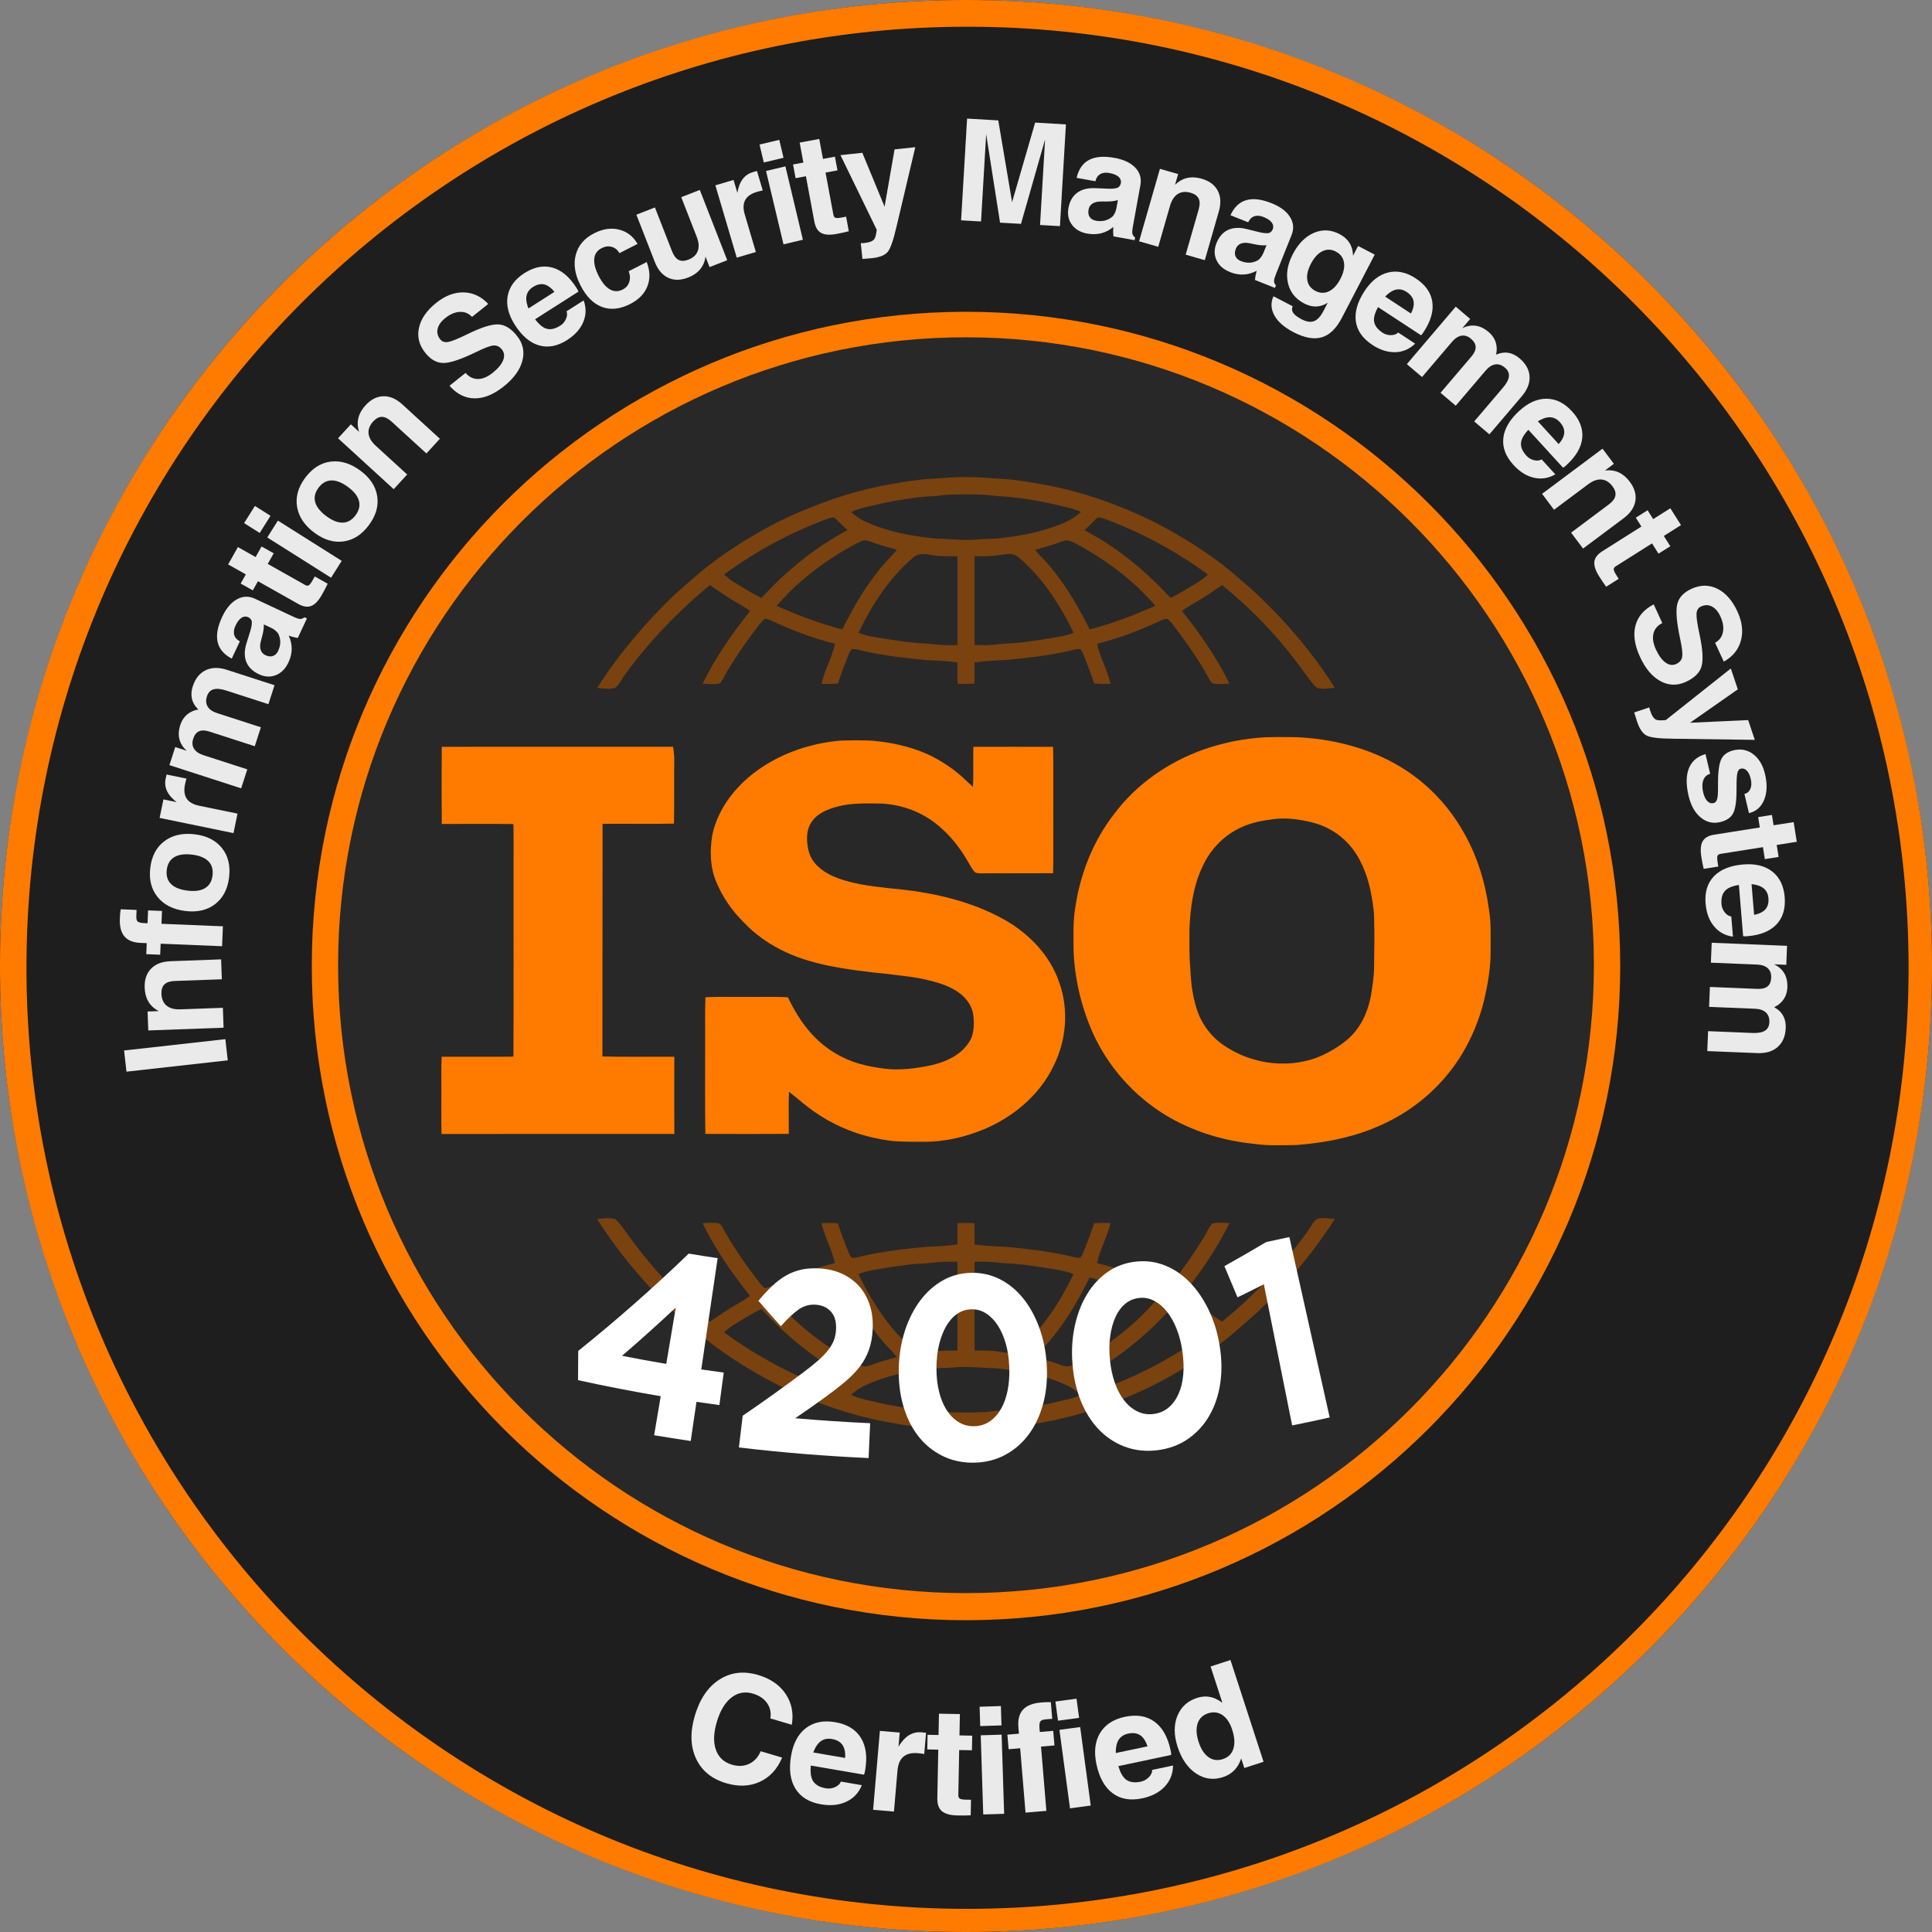<?xml version="1.0" encoding="UTF-8"?>
<svg id="Camada_1" data-name="Camada 1" xmlns="http://www.w3.org/2000/svg" viewBox="0 0 760.76 760.76">
  <rect x="0" y="0" width="760.76" height="760.76" fill="#808080" stroke="none"/>
  <g id="Ellipse">
    <circle cx="380.38" cy="380.38" r="380.38" transform="translate(-157.56 380.38) rotate(-45)" fill="#1e1e1e" stroke-width="0"/>
  </g>
  <g id="Ellipse-2" data-name="Ellipse">
    <circle cx="380.38" cy="380.38" r="249.56" transform="translate(-157.56 380.38) rotate(-45)" fill="#282828" stroke-width="0"/>
  </g>
  <g>
    <path d="M49.8,421.99l-.47-4.16-.47-4.18,39.88-4.46.47,4.16.47,4.18-39.88,4.46Z" fill="#eaeaea" stroke-width="0"/>
    <path d="M58.39,405.76l-.14-3.72-.14-3.74,4.39-.16c-.54-.29-1.05-.61-1.54-.96-2.53-1.84-3.85-4.6-3.99-8.28-.11-3.13.72-5.62,2.51-7.46,1.79-1.84,4.33-2.82,7.62-2.94l19.97-.73.14,3.91.14,3.93-18.55.67c-1.84.07-3.18.51-4.04,1.34-.85.82-1.25,2.06-1.19,3.7.08,2.06.75,3.62,2.03,4.67,1.28,1.06,3.08,1.54,5.41,1.46l16.75-.61.14,3.91.14,3.93-29.68,1.08Z" fill="#eaeaea" stroke-width="0"/>
    <path d="M63.58,363.76l24.19.99-.16,3.91-.16,3.93-24.19-.99-.18,4.34-5.48-.22.18-4.34-2.48-.1c-2.85-.12-4.95-.96-6.29-2.54-1.34-1.58-1.94-3.91-1.82-7.01.04-1.38.15-2.61.34-3.68l6.25.25-.1,2.49c-.04,1.04.14,1.73.54,2.09.41.35,1.25.56,2.54.61l1.34.05.21-5.05,5.48.22-.21,5.05Z" fill="#eaeaea" stroke-width="0"/>
    <path d="M84.75,355.98c-3.09,2.4-6.98,3.31-11.68,2.75-4.81-.57-8.46-2.39-10.97-5.45-2.5-3.06-3.48-6.9-2.93-11.51.55-4.65,2.4-8.17,5.56-10.54,3.15-2.38,7.13-3.28,11.94-2.71,4.7.56,8.27,2.36,10.71,5.4,2.44,3.04,3.39,6.89,2.83,11.54-.55,4.62-2.37,8.12-5.46,10.51ZM82.05,339.13c-1.37-1.39-3.52-2.26-6.43-2.61-2.98-.35-5.32-.02-7.01,1.01-1.69,1.03-2.67,2.7-2.95,5.02-.27,2.32.29,4.17,1.69,5.55,1.4,1.39,3.59,2.26,6.58,2.61,2.91.35,5.19,0,6.86-1.02,1.66-1.02,2.63-2.69,2.9-5.01.28-2.32-.27-4.17-1.65-5.56Z" fill="#eaeaea" stroke-width="0"/>
    <path d="M62.85,322.09l.75-3.64.76-3.67,5.21,1.07c-.52-.39-1.01-.8-1.47-1.25-2.52-2.4-3.48-5.02-2.89-7.88l.39-1.74,7.83,1.61c-.21.66-.4,1.42-.58,2.28-.48,2.34-.26,4.2.66,5.59.92,1.39,2.56,2.33,4.91,2.81l15.11,3.11-.79,3.83-.79,3.85-29.09-5.99Z" fill="#eaeaea" stroke-width="0"/>
    <path d="M66.72,301.27l1.14-3.54,1.15-3.56,4.55,1.47c-.69-.59-1.27-1.23-1.73-1.94-1.58-2.33-1.86-5.06-.85-8.19.81-2.49,2.31-4.26,4.5-5.31.84-.42,1.71-.68,2.61-.79l-1.19-1.39c-1.61-2.23-1.94-4.82-.99-7.77.99-3.07,2.68-5.18,5.06-6.33,2.38-1.15,5.18-1.2,8.4-.16l18.73,6.06-1.2,3.72-1.21,3.74-16.6-5.37c-2.11-.68-3.79-.84-5.03-.47-1.24.37-2.09,1.28-2.57,2.74-.51,1.57-.41,2.92.28,4.05.69,1.14,1.94,2,3.74,2.58l17.22,5.57-1.2,3.72-1.21,3.74-17.82-5.76c-1.7-.55-3.07-.59-4.12-.13-1.05.46-1.82,1.45-2.3,2.95-.49,1.51-.38,2.81.32,3.93.7,1.12,1.95,1.96,3.75,2.55l17.22,5.57-1.2,3.72-1.21,3.75-28.26-9.14Z" fill="#eaeaea" stroke-width="0"/>
    <path d="M113.58,260.84c-1.17,2.49-2.82,4.16-4.96,5.01-2.14.85-4.37.73-6.69-.36-2.45-1.15-4.1-2.76-4.93-4.82-.83-2.06-.82-4.49.03-7.29l1.55-4.98c.41-1.3.6-2.44.59-3.44,0-.42-.17-.83-.51-1.22s-.74-.67-1.21-.82c-.8-.26-1.58-.15-2.32.33-.89.57-1.69,1.61-2.4,3.13-.64,1.35-.8,2.56-.5,3.63.3,1.07,1.05,1.91,2.22,2.52l-3.19,6.81c-3.08-1.62-4.93-3.8-5.56-6.53-.63-2.73-.04-6.02,1.77-9.89,1.57-3.35,3.51-5.66,5.83-6.94,2.32-1.28,4.7-1.34,7.14-.2l15.04,7.05c1.2.56,2.1.86,2.68.89.58.03,1.15-.19,1.71-.65h.02s.96.46.96.46l-1.8,3.84-1.8,3.84h-.02c-1.23-.21-2.39-.5-3.48-.89h-.06c1.59,3.47,1.56,6.97-.11,10.52ZM106.96,247.32l-3.09-1.45c.07,1.04-.07,2.3-.42,3.79l-.74,2.86c-.35,1.35-.37,2.49-.05,3.42.32.93.94,1.62,1.88,2.06,1.07.5,2.05.61,2.93.31.88-.29,1.56-.96,2.05-2,1.07-2.28,1.12-4.47.15-6.57-.19-.41-.55-.85-1.07-1.32-.52-.47-1.08-.84-1.65-1.11Z" fill="#eaeaea" stroke-width="0"/>
    <path d="M129.02,229.84c-.55,1.2-1.29,2.63-2.23,4.3-1.36,2.41-2.77,3.9-4.23,4.47-1.46.57-3.17.3-5.14-.81l-15.84-8.93-2.03,3.6-4.78-2.69,2.03-3.6-6.97-3.93,3.85-6.83,6.97,3.93,2.35-4.17,4.78,2.7-2.35,4.17,14.7,8.28c.6.34,1.1.39,1.49.13.39-.25.9-.94,1.54-2.07l.79-1.4,5.07,2.85Z" fill="#eaeaea" stroke-width="0"/>
    <path d="M96.12,205.98l4.26-6.75,6.14,3.88-4.26,6.75-6.14-3.87ZM105.24,211.64l2.09-3.31,2.1-3.33,25.12,15.85-2.09,3.31-2.1,3.33-25.12-15.85Z" fill="#eaeaea" stroke-width="0"/>
    <path d="M135.33,213.19c-3.87.55-7.71-.58-11.51-3.4-3.89-2.88-6.17-6.27-6.83-10.17-.66-3.9.39-7.72,3.16-11.45,2.79-3.76,6.14-5.9,10.05-6.4,3.92-.5,7.82.68,11.71,3.56,3.8,2.81,6.01,6.15,6.62,10,.61,3.85-.47,7.66-3.26,11.43-2.76,3.74-6.08,5.88-9.95,6.43ZM141.34,197.22c-.5-1.89-1.93-3.71-4.29-5.45-2.41-1.78-4.61-2.65-6.59-2.59-1.98.06-3.66,1.02-5.05,2.9-1.39,1.88-1.82,3.76-1.29,5.66.53,1.9,2,3.74,4.42,5.53,2.36,1.74,4.51,2.58,6.46,2.52,1.95-.06,3.62-1.03,5.01-2.91,1.39-1.87,1.83-3.76,1.33-5.65Z" fill="#eaeaea" stroke-width="0"/>
    <path d="M133.12,172.58l2.51-2.74,2.53-2.76,3.24,2.97c-.18-.58-.32-1.17-.42-1.76-.51-3.08.48-5.98,2.96-8.7,2.12-2.31,4.46-3.5,7.03-3.56,2.57-.06,5.07,1.02,7.5,3.25l14.74,13.49-2.64,2.89-2.66,2.9-13.7-12.53c-1.36-1.24-2.63-1.87-3.81-1.88-1.19-.01-2.33.59-3.44,1.8-1.39,1.52-2,3.1-1.83,4.75.17,1.65,1.11,3.26,2.83,4.83l12.37,11.31-2.64,2.88-2.66,2.91-21.92-20.05Z" fill="#eaeaea" stroke-width="0"/>
    <path d="M185.87,124.79c-1.31-1.4-2.91-2.06-4.8-1.98-1.89.08-3.8.89-5.72,2.42-1.67,1.33-2.67,2.74-3.03,4.22-.35,1.48,0,2.88,1.04,4.19.75.94,1.82,1.27,3.21,1,1.38-.26,3.92-1.3,7.62-3.12,5.39-2.63,9.38-3.89,11.99-3.78,2.6.09,5.07,1.6,7.4,4.53,2.35,2.94,3.06,6.21,2.12,9.79-.94,3.58-3.39,6.95-7.35,10.11-3.97,3.17-7.81,4.74-11.51,4.69-3.7-.05-6.98-1.7-9.84-4.96l6.32-5.05c1.4,1.61,3.03,2.4,4.88,2.39,1.85-.01,3.8-.83,5.83-2.46,2.09-1.67,3.46-3.31,4.09-4.93.64-1.61.47-3.02-.48-4.21-.94-1.18-2.06-1.71-3.35-1.59-1.27.1-3.49.94-6.67,2.5-5.87,2.87-10.16,4.33-12.87,4.38-2.69.05-5.12-1.28-7.29-4-2.43-3.04-3.26-6.34-2.47-9.88.78-3.55,3.05-6.82,6.81-9.82,3.52-2.81,7.11-4.17,10.8-4.09,3.68.09,6.9,1.6,9.65,4.55l-6.39,5.1Z" fill="#eaeaea" stroke-width="0"/>
    <path d="M223.31,133.9c-3.81,2.43-7.5,3.13-11.06,2.1-3.56-1.03-6.73-3.71-9.5-8.06-2.56-4-3.5-7.81-2.84-11.41.66-3.61,2.86-6.6,6.59-8.98,3.83-2.44,7.51-3.16,11.05-2.17,3.54.99,6.67,3.62,9.39,7.88.34.47.62,1,.84,1.57l-17.08,10.89c1.42,1.88,2.8,3.08,4.15,3.6,1.71.64,3.63.27,5.78-1.1,1-.64,1.74-1.51,2.23-2.62.49-1.11.57-2.12.23-3.02l6.73-4.29c1.06,2.91,1.01,5.75-.14,8.5-1.15,2.76-3.27,5.13-6.38,7.11ZM218.32,114.93c-1.11-1.4-2.26-2.32-3.44-2.76-1.56-.58-3.23-.3-5.01.84-1.71,1.09-2.59,2.57-2.65,4.44-.02,1.18.27,2.52.87,4.01l10.23-6.53Z" fill="#eaeaea" stroke-width="0"/>
    <path d="M254.66,103.17c1.32,3.47,1.41,6.67.26,9.58-1.15,2.92-3.41,5.23-6.77,6.95-4.01,2.05-7.71,2.44-11.11,1.17-3.4-1.27-6.22-4.11-8.47-8.52-2.2-4.31-2.82-8.31-1.85-12.01.97-3.69,3.38-6.52,7.23-8.48,3.41-1.74,6.68-2.22,9.82-1.45,3.13.77,5.56,2.65,7.27,5.64l-7.11,3.63c-.74-1.28-1.74-2.1-3.03-2.47-1.28-.37-2.6-.2-3.97.49-1.75.89-2.73,2.28-2.93,4.15-.2,1.87.38,4.15,1.76,6.84,1.34,2.62,2.82,4.39,4.43,5.29,1.62.9,3.3.91,5.05.01,1.27-.65,2.11-1.63,2.54-2.95.43-1.32.35-2.73-.23-4.23l7.11-3.63Z" fill="#eaeaea" stroke-width="0"/>
    <path d="M264.66,99c.66,1.69,1.52,2.81,2.56,3.34,1.05.53,2.33.5,3.84-.09,1.9-.74,3.14-1.89,3.7-3.44.57-1.55.43-3.41-.42-5.58l-6.09-15.59,3.64-1.42,3.67-1.43,10.8,27.67-3.46,1.35-3.49,1.36-1.62-4.14c-.06.61-.18,1.2-.36,1.78-.91,2.99-3.07,5.15-6.48,6.48-2.92,1.14-5.54,1.17-7.84.09-2.31-1.08-4.06-3.15-5.25-6.2l-7.28-18.64,3.64-1.42,3.67-1.43,6.76,17.32Z" fill="#eaeaea" stroke-width="0"/>
    <path d="M281.69,72.97l3.57-1.05,3.59-1.06,1.51,5.1c.1-.64.23-1.26.41-1.89.93-3.35,2.79-5.44,5.59-6.26l1.71-.48,2.27,7.67c-.69.13-1.45.31-2.29.56-2.29.68-3.83,1.75-4.62,3.22-.79,1.47-.85,3.35-.17,5.66l4.37,14.79-3.75,1.11-3.77,1.12-8.42-28.48Z" fill="#eaeaea" stroke-width="0"/>
    <path d="M299.08,56.92l7.77-1.85,1.68,7.06-7.77,1.85-1.68-7.06ZM301.64,67.33l3.8-.91,3.83-.91,6.88,28.89-3.8.91-3.83.91-6.88-28.89Z" fill="#eaeaea" stroke-width="0"/>
    <path d="M334.23,91.05c-1.27.35-2.85.7-4.73,1.05-2.72.51-4.77.39-6.15-.37-1.37-.75-2.27-2.24-2.68-4.46l-3.33-17.87-4.06.76-1-5.39,4.06-.76-1.46-7.86,7.71-1.44,1.47,7.86,4.7-.88,1.01,5.39-4.7.88,3.09,16.58c.13.68.41,1.09.85,1.23.44.14,1.3.09,2.57-.15l1.59-.3,1.06,5.72Z" fill="#eaeaea" stroke-width="0"/>
    <path d="M353.01,89.24c-1.18,5.16-2.3,8.44-3.38,9.83s-3.18,2.26-6.3,2.59l-3.73.31-.66-6.24c.19.05.69.04,1.51-.05,2.08-.22,3.4-.79,3.94-1.71.34-.58.62-1.75.84-3.49l-14.28-29.39,4.29-.46,4.32-.46,8.76,21.22h0s3.93-22.57,3.93-22.57l4.08-.43,4.08-.43-7.39,31.28Z" fill="#eaeaea" stroke-width="0"/>
    <path d="M386.28,87.21l-3.9-.23-3.93-.23,2.36-40.06,6.14.36,6.14.36,5.44,32.18h0l9.08-31.32,6.06.36,6.06.36-2.36,40.06-3.9-.23-3.93-.23,1.98-33.68h0l-9.49,33.24-4.12-.24-4.12-.24-5.47-34.86h0l-2.02,34.42Z" fill="#eaeaea" stroke-width="0"/>
    <path d="M428.2,92c-2.71-.49-4.75-1.66-6.11-3.51-1.37-1.85-1.82-4.03-1.37-6.56.48-2.67,1.62-4.67,3.4-6,1.78-1.33,4.13-1.95,7.06-1.84l5.21.22c1.36.06,2.52-.04,3.47-.31.41-.11.76-.38,1.05-.81.29-.43.45-.89.49-1.38.04-.84-.26-1.56-.91-2.16-.78-.71-1.99-1.22-3.64-1.52-1.47-.27-2.68-.12-3.64.45-.96.57-1.58,1.5-1.87,2.79l-7.4-1.34c.78-3.39,2.41-5.74,4.89-7.05,2.48-1.31,5.82-1.58,10.01-.82,3.64.66,6.37,1.95,8.2,3.86,1.83,1.92,2.5,4.2,2.02,6.85l-2.97,16.35c-.24,1.31-.3,2.25-.18,2.81.12.57.47,1.06,1.06,1.48v.03s-.2,1.05-.2,1.05l-4.17-.76-4.17-.76v-.03c-.12-1.24-.14-2.44-.04-3.59l-.02-.06c-2.94,2.43-6.34,3.29-10.19,2.59ZM439.58,82.13l.61-3.36c-.99.34-2.24.53-3.77.56l-2.95.02c-1.39,0-2.5.28-3.32.83-.82.54-1.32,1.33-1.51,2.35-.21,1.16-.06,2.14.44,2.91.51.78,1.33,1.27,2.46,1.47,2.47.45,4.6-.06,6.39-1.53.35-.29.68-.74,1-1.37.32-.63.53-1.25.65-1.88Z" fill="#eaeaea" stroke-width="0"/>
    <path d="M456.74,66.48l3.57,1.03,3.6,1.03-1.21,4.22c.44-.42.91-.81,1.39-1.16,2.53-1.83,5.57-2.23,9.11-1.22,3.01.87,5.12,2.44,6.31,4.71,1.19,2.27,1.34,5,.43,8.16l-5.52,19.2-3.76-1.08-3.78-1.09,5.13-17.84c.51-1.77.5-3.18-.02-4.25-.52-1.07-1.57-1.83-3.14-2.28-1.98-.57-3.67-.41-5.07.47-1.4.89-2.42,2.45-3.07,4.69l-4.63,16.11-3.76-1.08-3.78-1.09,8.2-28.54Z" fill="#eaeaea" stroke-width="0"/>
    <path d="M484.32,107.12c-2.56-1.02-4.32-2.57-5.29-4.66-.97-2.08-.98-4.32-.03-6.7,1.01-2.52,2.51-4.25,4.52-5.2,2.01-.95,4.44-1.08,7.28-.4l5.06,1.26c1.32.33,2.48.46,3.47.39.42-.03.82-.22,1.19-.58.37-.36.62-.78.75-1.26.21-.82.05-1.58-.46-2.3-.62-.85-1.71-1.59-3.27-2.22-1.39-.55-2.61-.65-3.65-.28-1.05.36-1.85,1.16-2.39,2.37l-6.98-2.79c1.44-3.17,3.51-5.14,6.2-5.93,2.69-.79,6.01-.39,9.97,1.19,3.44,1.37,5.86,3.18,7.27,5.42s1.62,4.61.62,7.12l-6.17,15.42c-.49,1.24-.74,2.14-.74,2.72,0,.58.25,1.14.75,1.67v.02s-.41.99-.41.99l-3.93-1.57-3.93-1.57v-.02c.13-1.25.36-2.42.68-3.52v-.06c-3.37,1.79-6.87,1.96-10.51.51ZM497.44,99.72l1.27-3.17c-1.04.14-2.3.07-3.81-.2l-2.89-.57c-1.36-.27-2.5-.22-3.42.15-.91.37-1.56,1.04-1.95,2-.44,1.1-.49,2.08-.15,2.94.34.86,1.05,1.51,2.11,1.93,2.34.93,4.52.86,6.57-.23.4-.21.82-.59,1.25-1.15.44-.55.77-1.12,1.01-1.71Z" fill="#eaeaea" stroke-width="0"/>
    <path d="M512.45,125.69c1.96,1.02,3.61,1.28,4.96.78,1.35-.5,2.59-1.84,3.72-4.02l1.69-3.24-1,.56c-2.64,1.32-5.39,1.23-8.27-.27-3.43-1.78-5.56-4.45-6.39-8.01-.83-3.56-.2-7.36,1.9-11.4,2.15-4.13,4.91-6.93,8.27-8.38,3.36-1.45,6.72-1.31,10.07.43,2.96,1.54,4.7,3.81,5.21,6.8.1.56.15,1.16.16,1.77l2-3.85,6.55,3.4-12.97,24.95c-2.17,4.17-4.79,6.7-7.88,7.61-3.09.91-6.82.22-11.18-2.04-3.59-1.87-6.08-4.05-7.47-6.55-1.39-2.5-1.52-5.02-.38-7.57l7.57,3.93c-.41.94-.33,1.81.22,2.62.55.81,1.63,1.63,3.23,2.47ZM526.02,99.06c-1.81-.94-3.58-.99-5.32-.13-1.74.85-3.24,2.5-4.52,4.96-1.25,2.41-1.72,4.55-1.4,6.43.32,1.88,1.37,3.28,3.17,4.22,1.83.95,3.61,1,5.35.17,1.74-.84,3.24-2.47,4.5-4.89,1.26-2.42,1.73-4.58,1.41-6.48-.32-1.9-1.38-3.32-3.19-4.26Z" fill="#eaeaea" stroke-width="0"/>
    <path d="M540.34,135.77c-3.78-2.48-5.93-5.56-6.45-9.23-.52-3.67.63-7.66,3.45-11.97,2.61-3.97,5.69-6.39,9.25-7.27,3.56-.88,7.19-.1,10.89,2.33,3.79,2.49,5.96,5.55,6.51,9.19.55,3.64-.57,7.57-3.34,11.8-.29.51-.65.98-1.09,1.41l-16.94-11.11c-1.14,2.06-1.67,3.82-1.59,5.26.12,1.82,1.24,3.42,3.37,4.83.99.65,2.09.97,3.31.96s2.17-.35,2.85-1.03l6.67,4.38c-2.22,2.16-4.83,3.28-7.81,3.36-2.99.08-6.02-.88-9.1-2.9ZM555.59,123.44c.83-1.59,1.19-3.02,1.1-4.27-.11-1.66-1.05-3.07-2.82-4.23-1.69-1.11-3.4-1.31-5.14-.59-1.09.46-2.19,1.28-3.3,2.44l10.15,6.66Z" fill="#eaeaea" stroke-width="0"/>
    <path d="M573.23,120.75l2.83,2.41,2.85,2.43-3.1,3.64c.81-.41,1.62-.7,2.45-.86,2.76-.57,5.39.21,7.89,2.35,2,1.7,3.06,3.76,3.19,6.19.06.94-.03,1.84-.27,2.71l1.74-.56c2.68-.64,5.2.05,7.56,2.06,2.46,2.09,3.77,4.46,3.92,7.1.15,2.64-.87,5.25-3.06,7.82l-12.76,14.99-2.98-2.53-3-2.55,11.31-13.28c1.44-1.69,2.23-3.18,2.36-4.46.13-1.28-.38-2.42-1.55-3.42-1.25-1.07-2.54-1.5-3.85-1.29-1.32.21-2.59,1.03-3.81,2.47l-11.73,13.78-2.98-2.53-3-2.55,12.14-14.26c1.16-1.36,1.72-2.61,1.69-3.76-.03-1.15-.64-2.23-1.85-3.26-1.2-1.02-2.46-1.43-3.75-1.2-1.3.22-2.56,1.05-3.79,2.49l-11.73,13.78-2.98-2.53-3-2.55,19.25-22.62Z" fill="#eaeaea" stroke-width="0"/>
    <path d="M595.94,183.05c-3.05-3.33-4.38-6.85-3.98-10.53.4-3.69,2.5-7.27,6.3-10.75,3.5-3.21,7.09-4.79,10.75-4.76s6.99,1.68,9.98,4.95c3.06,3.35,4.41,6.85,4.05,10.51-.37,3.66-2.42,7.19-6.15,10.61-.41.42-.87.79-1.4,1.1l-13.68-14.95c-1.61,1.72-2.55,3.29-2.83,4.71-.34,1.79.36,3.62,2.08,5.51.8.87,1.79,1.46,2.97,1.75,1.18.29,2.19.19,3.02-.3l5.39,5.89c-2.68,1.54-5.48,1.99-8.4,1.33-2.92-.65-5.62-2.34-8.1-5.05ZM613.76,174.86c1.19-1.34,1.9-2.63,2.12-3.87.3-1.64-.26-3.23-1.69-4.79-1.37-1.49-2.98-2.11-4.83-1.84-1.17.18-2.43.7-3.8,1.55l8.19,8.95Z" fill="#eaeaea" stroke-width="0"/>
    <path d="M631.02,176.66l2.23,2.98,2.24,3-3.52,2.63c.61-.07,1.21-.1,1.81-.09,3.12.08,5.79,1.59,7.99,4.54,1.88,2.51,2.6,5.03,2.18,7.57-.42,2.53-1.96,4.79-4.59,6.76l-16.01,11.96-2.34-3.13-2.36-3.15,14.87-11.11c1.47-1.1,2.33-2.23,2.56-3.4.23-1.16-.14-2.4-1.12-3.71-1.23-1.65-2.67-2.55-4.33-2.69-1.65-.14-3.41.48-5.28,1.88l-13.43,10.03-2.34-3.13-2.36-3.15,23.79-17.77Z" fill="#eaeaea" stroke-width="0"/>
    <path d="M632.46,231.03c-.79-1.05-1.7-2.39-2.72-4-1.48-2.34-2.12-4.29-1.93-5.84.19-1.55,1.24-2.93,3.15-4.14l15.37-9.71-2.2-3.49,4.64-2.93,2.2,3.49,6.76-4.27,4.19,6.63-6.76,4.27,2.55,4.05-4.64,2.93-2.55-4.05-14.26,9.01c-.59.37-.86.79-.83,1.25.03.46.4,1.24,1.09,2.34l.86,1.36-4.92,3.1Z" fill="#eaeaea" stroke-width="0"/>
    <path d="M675.35,253.1c1.68-.93,2.7-2.32,3.08-4.18.38-1.86.05-3.9-.97-6.14-.89-1.94-2.01-3.26-3.37-3.96-1.35-.7-2.79-.7-4.31,0-1.09.5-1.67,1.46-1.74,2.88-.08,1.4.32,4.11,1.19,8.15,1.25,5.86,1.51,10.04.78,12.55-.71,2.5-2.77,4.53-6.18,6.1-3.42,1.57-6.76,1.47-10.01-.3-3.25-1.77-5.93-4.96-8.05-9.56-2.12-4.62-2.72-8.72-1.78-12.3.94-3.58,3.33-6.36,7.19-8.36l3.38,7.35c-1.9.97-3.06,2.36-3.49,4.16-.43,1.8-.11,3.89.98,6.25,1.12,2.43,2.38,4.15,3.8,5.16,1.41,1,2.81,1.19,4.2.55,1.37-.63,2.15-1.59,2.35-2.87.2-1.26-.07-3.62-.82-7.08-1.37-6.38-1.76-10.9-1.15-13.54.6-2.62,2.47-4.66,5.63-6.11,3.54-1.63,6.93-1.63,10.19-.02,3.25,1.61,5.89,4.6,7.9,8.97,1.88,4.09,2.33,7.91,1.36,11.46-.97,3.56-3.22,6.31-6.74,8.27l-3.42-7.43Z" fill="#eaeaea" stroke-width="0"/>
    <path d="M658.84,290.88c-5.29-.03-8.73-.42-10.33-1.17-1.6-.75-2.89-2.61-3.89-5.59l-1.12-3.58,5.95-2c-.01.2.11.68.38,1.46.67,1.99,1.51,3.15,2.52,3.48.65.21,1.84.23,3.59.06l25.6-20.31,1.38,4.09,1.38,4.12-18.82,13.16h0s22.89-1.05,22.89-1.05l1.31,3.89,1.31,3.89-32.14-.44Z" fill="#eaeaea" stroke-width="0"/>
    <path d="M686.89,312.63c1.12-.26,1.9-.94,2.36-2.02.45-1.08.5-2.39.14-3.91-.35-1.47-.87-2.56-1.57-3.27-.7-.71-1.5-.95-2.41-.74-.64.15-1.08.75-1.31,1.8-.22,1.03-.32,2.78-.3,5.27.06,4.93-.34,8.33-1.2,10.2-.86,1.88-2.62,3.13-5.28,3.76-2.83.67-5.38.06-7.66-1.83-2.27-1.89-3.85-4.71-4.74-8.47-1.05-4.45-1.02-8.08.12-10.89,1.13-2.81,3.31-4.67,6.53-5.6l1.84,7.77c-1.32.37-2.22,1.2-2.7,2.51-.49,1.3-.5,2.92-.04,4.86.36,1.52.91,2.66,1.63,3.39.73.74,1.56.99,2.5.77.65-.16,1.11-.7,1.38-1.65.24-.94.35-2.51.31-4.71-.06-5.15.33-8.7,1.16-10.64.82-1.93,2.49-3.2,5.02-3.8,2.87-.68,5.44-.16,7.7,1.56,2.27,1.72,3.82,4.32,4.64,7.82.93,3.94.82,7.31-.34,10.14-1.16,2.82-3.15,4.57-5.98,5.24l-1.79-7.55Z" fill="#eaeaea" stroke-width="0"/>
    <path d="M670.85,342.11c-.31-1.28-.62-2.86-.92-4.75-.43-2.74-.25-4.78.54-6.13.79-1.35,2.3-2.21,4.53-2.56l17.96-2.84-.65-4.08,5.42-.86.65,4.08,7.9-1.25,1.23,7.75-7.9,1.25.75,4.72-5.42.86-.75-4.72-16.66,2.64c-.68.11-1.1.38-1.25.82-.15.44-.13,1.3.08,2.58l.25,1.59-5.74.91Z" fill="#eaeaea" stroke-width="0"/>
    <path d="M671.6,355.81c-.37-4.51.73-8.09,3.3-10.77,2.57-2.67,6.42-4.22,11.56-4.65,4.73-.39,8.54.55,11.42,2.81,2.88,2.27,4.5,5.61,4.87,10.02.37,4.52-.7,8.12-3.23,10.79-2.53,2.67-6.31,4.21-11.35,4.63-.58.08-1.17.09-1.78,0l-1.67-20.19c-2.32.37-4.03,1.04-5.12,1.99-1.36,1.21-1.94,3.09-1.73,5.63.1,1.18.52,2.25,1.28,3.2.76.95,1.61,1.49,2.57,1.61l.66,7.95c-3.07-.42-5.55-1.78-7.46-4.09-1.91-2.3-3.01-5.29-3.31-8.96ZM690.7,360.24c1.76-.33,3.11-.92,4.05-1.76,1.24-1.11,1.77-2.72,1.6-4.82-.17-2.02-1.06-3.49-2.69-4.41-1.03-.57-2.35-.94-3.95-1.1l1,12.1Z" fill="#eaeaea" stroke-width="0"/>
    <path d="M703.68,372.46l-.15,3.71-.15,3.74-4.77-.19c.82.38,1.55.85,2.18,1.4,2.15,1.82,3.15,4.37,3.02,7.66-.11,2.62-1.08,4.73-2.91,6.33-.7.63-1.47,1.12-2.3,1.46l1.52,1.02c2.15,1.71,3.16,4.12,3.04,7.22-.13,3.23-1.19,5.71-3.17,7.46-1.98,1.75-4.67,2.55-8.05,2.41l-19.67-.8.16-3.91.16-3.93,17.43.71c2.22.09,3.87-.21,4.97-.9,1.09-.69,1.67-1.8,1.73-3.33.07-1.64-.39-2.92-1.36-3.83-.97-.91-2.41-1.4-4.3-1.48l-18.08-.74.16-3.91.16-3.93,18.71.76c1.78.07,3.11-.25,4-.98.89-.73,1.36-1.88,1.43-3.46.06-1.58-.39-2.81-1.37-3.7-.97-.89-2.41-1.37-4.3-1.44l-18.08-.74.16-3.91.16-3.93,29.67,1.21Z" fill="#eaeaea" stroke-width="0"/>
  </g>
  <g>
    <path d="M307.97,692.1c-1.89,4.52-4.82,7.69-8.78,9.51-3.96,1.82-8.37,2.01-13.23.57-5.69-1.68-9.65-4.91-11.88-9.7-2.23-4.78-2.39-10.41-.48-16.88,1.95-6.6,5.17-11.34,9.66-14.23,4.49-2.89,9.59-3.49,15.28-1.81,4.81,1.42,8.41,3.89,10.8,7.42,2.39,3.53,3.21,7.59,2.45,12.18l-8.45-2.5c.37-2.26-.06-4.27-1.29-6.03s-3.08-3-5.56-3.74c-3.14-.93-5.98-.41-8.5,1.57-2.52,1.98-4.44,5.18-5.75,9.62-1.28,4.32-1.39,7.97-.34,10.94,1.05,2.97,3.16,4.92,6.32,5.86,2.48.73,4.74.62,6.77-.33,2.03-.96,3.54-2.61,4.54-4.97l8.45,2.5Z" fill="#eaeaea" stroke-width="0"/>
    <path d="M323.28,710.48c-4.68-.8-8.04-2.86-10.08-6.18-2.04-3.32-2.61-7.64-1.69-12.97.84-4.92,2.79-8.54,5.85-10.88,3.06-2.33,6.88-3.11,11.47-2.32,4.7.8,8.07,2.84,10.12,6.11s2.63,7.52,1.73,12.76c-.07.61-.22,1.21-.46,1.81l-20.96-3.59c-.23,2.46,0,4.37.68,5.73.87,1.7,2.63,2.78,5.27,3.23,1.23.21,2.42.06,3.59-.46,1.17-.52,1.94-1.25,2.31-2.19l8.26,1.42c-1.23,3.01-3.27,5.18-6.11,6.51-2.84,1.34-6.17,1.68-9.98,1.02ZM332.79,692.22c.13-1.88-.12-3.4-.73-4.57-.8-1.55-2.3-2.52-4.48-2.89-2.09-.36-3.83.17-5.19,1.58-.85.9-1.57,2.14-2.15,3.73l12.56,2.15Z" fill="#eaeaea" stroke-width="0"/>
    <path d="M346.47,681.56l3.89.33,3.92.34-.48,5.57c.34-.59.71-1.15,1.13-1.69,2.19-2.92,4.81-4.25,7.86-3.99l1.86.19-.72,8.37c-.72-.14-1.53-.25-2.45-.33-2.5-.21-4.41.25-5.75,1.38-1.34,1.13-2.11,2.95-2.33,5.47l-1.39,16.14-4.09-.35-4.12-.35,2.67-31.07Z" fill="#eaeaea" stroke-width="0"/>
    <path d="M382.22,714.8c-1.38.09-3.07.11-5.08.07-2.91-.05-4.99-.62-6.24-1.68-1.25-1.06-1.86-2.78-1.81-5.15l.37-19.09-4.33-.08.11-5.76,4.33.08.16-8.4,8.24.16-.16,8.4,5.02.1-.11,5.76-5.02-.1-.34,17.71c-.01.73.19,1.21.62,1.45.43.24,1.32.37,2.68.39l1.69.03-.12,6.1Z" fill="#eaeaea" stroke-width="0"/>
    <path d="M385.74,672.06l8.38-.27.24,7.62-8.38.27-.24-7.62ZM386.18,683.31l4.1-.13,4.13-.13.99,31.17-4.1.13-4.13.13-.99-31.17Z" fill="#eaeaea" stroke-width="0"/>
    <path d="M409.92,687.73l2.11,25.34-4.09.34-4.12.34-2.11-25.34-4.55.38-.48-5.74,4.55-.38-.22-2.6c-.25-2.99.36-5.28,1.83-6.88,1.47-1.6,3.83-2.53,7.07-2.8,1.45-.14,2.74-.18,3.88-.12l.54,6.54-2.6.22c-1.09.09-1.79.37-2.1.84-.32.47-.42,1.38-.31,2.73l.12,1.4,5.29-.44.48,5.74-5.29.44Z" fill="#eaeaea" stroke-width="0"/>
    <path d="M415.59,670.01l8.31-1.12,1.02,7.55-8.31,1.12-1.02-7.55ZM417.17,681.16l4.07-.55,4.1-.55,4.16,30.91-4.07.55-4.1.55-4.16-30.91Z" fill="#eaeaea" stroke-width="0"/>
    <path d="M449.75,708.13c-4.64.98-8.53.31-11.65-2.02-3.12-2.33-5.24-6.14-6.36-11.43-1.03-4.88-.55-8.97,1.43-12.27,1.98-3.3,5.25-5.43,9.8-6.39,4.66-.98,8.55-.34,11.66,1.95,3.11,2.28,5.22,6.02,6.31,11.22.16.59.25,1.21.24,1.85l-20.81,4.4c.7,2.37,1.61,4.06,2.74,5.07,1.44,1.26,3.47,1.61,6.09,1.06,1.22-.26,2.27-.84,3.17-1.75.89-.91,1.34-1.87,1.34-2.89l8.2-1.73c-.04,3.25-1.13,6.02-3.28,8.31-2.15,2.29-5.11,3.83-8.89,4.63ZM451.85,687.65c-.57-1.79-1.36-3.12-2.37-3.98-1.32-1.15-3.06-1.49-5.24-1.03-2.08.44-3.49,1.57-4.24,3.39-.46,1.15-.67,2.57-.63,4.26l12.47-2.63Z" fill="#eaeaea" stroke-width="0"/>
    <path d="M481.56,699.78c-3.78,1.23-7.32.75-10.59-1.44-3.28-2.19-5.7-5.69-7.27-10.51-1.48-4.54-1.51-8.58-.11-12.11,1.41-3.53,3.99-5.91,7.76-7.14,3.37-1.09,6.54-.56,9.52,1.61l.47.33-4.65-14.31,3.9-1.27,3.93-1.28,13.03,40.07-3.79,1.23-3.79,1.23-1.23-3.79-.08.24c-1.22,3.61-3.59,5.99-7.1,7.13ZM475.71,674.65c-2.09.68-3.47,2.02-4.13,4.01-.66,1.99-.53,4.42.4,7.27.91,2.8,2.21,4.79,3.89,5.98,1.68,1.19,3.57,1.45,5.67.76,2.11-.69,3.49-2.05,4.13-4.09.64-2.04.49-4.53-.47-7.47-.88-2.71-2.16-4.63-3.84-5.77-1.68-1.14-3.57-1.37-5.66-.69Z" fill="#eaeaea" stroke-width="0"/>
  </g>
  <path d="M365.36,539.16c-6.42.71-12.8,1.95-18.95,4.05-4.01,1.42-8.11,3.01-11.29,6.03,2.4,1.18,5,1.79,7.59,2.34,7.45,1.84,15.03,3.17,22.67,3.79,3.26.05,6.48.75,9.74.76,4.58.07,9.17.16,13.74-.18,2.57-.36,5.15-.53,7.74-.67,7.11-.71,14.16-1.9,21.1-3.63,2.71-.59,5.43-1.18,7.94-2.42-2.04-1.84-4.37-3.32-6.9-4.32-8.56-3.71-17.81-5.29-26.99-6.16-5.23-.06-10.45-.82-15.68-.34-3.56.37-7.16.12-10.71.74ZM460.98,515.39c-3.22,3.24-6.28,6.65-9.73,9.62-7.39,6.68-15.51,12.48-24.24,17.11,1.7,1.36,3.15,3.01,4.72,4.5.82.9,2.05.27,3.01.02,14.53-5.31,28.32-12.77,40.91-21.98-1.19-1.08-2.41-2.14-3.78-2.97-3.59-2.18-7.15-4.41-10.89-6.3ZM293.76,518.74c-2.95,1.85-6.12,3.42-8.64,5.91,10.35,7.6,21.54,13.95,33.24,18.97,3.08,1.16,6.06,2.67,9.27,3.44.86.26,1.49-.5,2.05-1.02,1.3-1.37,2.63-2.71,4.08-3.91-5.77-3.15-11.41-6.61-16.59-10.74-6.28-4.74-11.96-10.24-17.38-15.99-2.03,1.07-4.06,2.15-6.03,3.35ZM429.08,503.05c-4.04,7.95-8.37,15.81-13.96,22.71-2.26,3.11-5.1,5.66-7.54,8.59,2.99.97,6.09,1.57,9.03,2.74,1.63.6,3.45,1.43,5.15.61,2.76-1.23,5.33-2.86,7.97-4.36,9.29-5.71,18.03-12.6,25.19-21.04-8.38-3.73-16.97-7.02-25.83-9.27ZM305.85,512.32c8.78,10.29,19.79,18.36,31.51,24.62,1.14.57,2.35,1.25,3.66,1.11,1.19-.15,2.3-.66,3.43-1.06,2.85-1.11,5.85-1.7,8.74-2.63-1.26-1.5-2.59-2.93-3.95-4.33-7.24-7.92-12.72-17.33-17.56-26.98-8.86,2.24-17.45,5.55-25.83,9.27ZM383.75,496.85v34.93c3.4.12,6.84-.13,10.19.56,2.37.4,5.15.85,7.13-.94,9.41-7.89,16.28-18.58,21.65-29.72-1.99-.74-4.03-1.3-6.12-1.64-7.04-1.12-14.1-2.4-21.24-2.63-3.85-.51-7.74-.73-11.62-.56ZM367.53,497.17c-3.29.47-6.62.33-9.9.83-2.44.38-4.89.61-7.33,1.04-4.12.71-8.33,1.09-12.26,2.63,1.13,2.42,2.33,4.81,3.67,7.12,3.72,6.45,7.86,12.73,13.07,18,1.94,1.92,3.78,4.03,6.13,5.4,1.95.94,4.18.39,6.22.11,3.26-.64,6.59-.39,9.87-.51v-34.93c-3.16-.07-6.33-.1-9.47.33ZM235.15,480.02c2.35-.18,4.81-.71,7.11.02,1.69,1.39,4.37,5.35,5.68,7.07,9.03,12.53,19.7,23.77,31.61,33.34,3.61-2.45,7.19-4.98,10.99-7.11,1.66-.94,3.27-1.96,4.84-3.03-7.13-8.88-13.69-18.34-18.75-28.66,2.03-.08,4.08-.3,6.1.01.86.05,1.32.89,1.74,1.56,3.83,7.16,8.48,13.81,13.35,20.23,1.04,1.29,1.94,2.78,3.32,3.71.92.06,1.79-.36,2.63-.7,8.05-3.77,16.39-6.93,24.98-9.11-1.16-5.45-4.08-10.28-5.27-15.73,2.15-.09,4.3-.07,6.46.09,1.02,3.35,2.34,6.59,3.57,9.87.51,1.27.97,2.59,1.82,3.67,1.96.17,3.85-.61,5.75-.98,7.74-1.65,15.61-2.56,23.47-3.3,4.16-.15,8.32-.36,12.46-.94-.06-2.8-.01-5.59.04-8.39,2.21-.11,4.43-.11,6.64,0,.06,2.79.1,5.59.04,8.38,4.14.59,8.29.78,12.46.94,7.87.74,15.73,1.65,23.47,3.3,1.9.37,3.79,1.15,5.75.98.85-1.08,1.31-2.4,1.82-3.67,1.23-3.28,2.55-6.53,3.57-9.88,2.15-.17,4.31-.19,6.46-.09-1.2,5.45-4.11,10.29-5.28,15.74,8.59,2.18,16.93,5.33,24.97,9.1.84.35,1.7.77,2.63.71.75-.46,1.32-1.17,1.88-1.84,4.52-5.77,8.75-11.79,12.57-18.1,1.02-1.63,1.74-3.46,2.91-5,.42-.59,1.17-.59,1.81-.67,1.78-.13,3.57,0,5.36.09-5.06,10.32-11.62,19.77-18.75,28.65,3.11,2.19,6.53,3.85,9.68,5.99l6.15,4.16c11.91-9.57,24.39-22.63,33.42-35.15,1.32-1.72,2.18-3.87,3.87-5.25,2.3-.74,4.75-.2,7.11-.03-8.17,13.02-19.83,26.68-30.9,37.11-3.2,2.86-6.45,5.66-9.69,8.45-8.61,7.08-18.03,13.09-27.78,18.31-8.51,4.53-17.46,8.09-26.54,11.16-10.71,3.53-21.8,5.69-32.95,7.01-2.55.36-5.13.26-7.67.54-7,.63-14.04.53-21.03-.12-6.05-.19-12.04-1.13-18-2.2-15.56-2.67-30.63-7.99-44.87-14.99-12.25-6.32-24.04-13.82-34.42-23.13-13.53-11.44-27.04-26.97-36.61-42.12Z" fill="#7a420f" fill-rule="evenodd" stroke-width="0"/>
  <path d="M501.34,322.56c5.05-.65,10.17.02,15.09,1.21,5.53,1.33,10.68,4.27,14.52,8.48,4.62,5.06,7.23,11.62,8.68,18.24.68,3.56,1.36,7.13,1.45,10.76.19,6.57.09,13.14-.01,19.71-.03,3.7-.63,7.36-1.22,11-1.12,6.34-3.95,12.55-8.77,16.93-2.92,2.57-6.26,4.65-9.74,6.36-12.47,5.97-27.96,4.2-39.28-3.52-5.04-3.38-8.91-8.44-10.76-14.22-1.71-5.19-2.38-10.66-2.59-16.1-.48-5.1-.34-10.23-.35-15.33.34-8.86,1.58-17.92,5.65-25.91,3.05-6.16,8.15-11.31,14.38-14.22,4.05-1.95,8.52-2.84,12.96-3.38ZM494.48,290.6c-7.07.69-14.05,2.26-20.75,4.6-13.65,4.88-26.11,13.48-34.85,25.11-8.61,10.96-13.78,24.4-15.63,38.16-.79,5.32-.52,10.72-.5,16.08.46,10.86,2.96,21.65,7.32,31.61,5.99,13.63,16.29,25.26,28.99,33,10.44,6.27,22.31,9.96,34.39,11.21,5.61.85,11.31.56,16.97.51,11.95-.92,23.94-3.3,34.8-8.52,12.76-5.97,23.68-15.8,30.85-27.93,3.71-6.33,6.5-13.21,8.27-20.33,1.52-6.55,2.71-13.23,2.62-19.98-.04-5.38.26-10.81-.68-16.13-1.36-10.25-4.42-20.32-9.45-29.37-5.88-10.8-14.55-20.07-25.07-26.47-12.51-7.67-27.19-11.32-41.77-11.88-5.17-.02-10.36-.2-15.51.34ZM296.01,305.05c-7.59,6.08-13.71,14.48-15.6,24.16-.93,6.02-.77,12.39,1.64,18.07,2.52,6.12,6.4,11.63,11.14,16.23,4.05,4.28,8.93,7.72,14.16,10.4,5.74,3,12,4.85,18.3,6.24,7.97,1.62,16.05,2.6,24.14,3.4,5.41.7,10.88,1.15,16.17,2.53,4.29,1.05,8.63,2.45,12.16,5.19,2.77,2.19,4.94,5.39,5.2,8.98.28,3.51.25,7.36-1.88,10.34-3.4,5.13-9.37,7.73-15.2,8.97-5.76,1.16-11.68,1.95-17.55,1.3-3.45-.45-6.9-1-10.24-1.98-7.22-2.06-13.84-6.2-18.86-11.79-3.91-4.23-6.85-9.23-9.35-14.4-5.2-.28-10.4-.08-15.6-.14-5.62.06-11.24-.12-16.86.12-.24,6.02-.06,12.04-.12,18.06.05,11.92-.1,23.85.08,35.77,10.95.04,21.91.06,32.87-.01-.01-5.53-.14-11.07.06-16.6,1.18.91,2.33,1.84,3.47,2.79,5.85,5.07,12.43,9.36,19.66,12.18,5.62,2.29,11.56,3.67,17.57,4.42,4.15.38,8.32.29,12.49.3,8.17.06,16.27-1.84,23.79-4.99,11.49-4.85,21.68-13.43,27.17-24.76,5.09-10.09,6.11-22.25,2.29-32.95-3.58-10.57-11.75-19.1-21.31-24.57-13.79-7.81-29.6-11.14-45.24-12.5-7.69-.89-15.57-1.71-22.73-4.87-4.15-1.86-8.09-5.02-9.34-9.58-1.01-3.88-1.24-8.44,1.2-11.85,2.34-3.37,6.39-4.96,10.22-5.94,5.43-1.43,11.09-1.21,16.65-1.17,8.96.29,17.84,3.81,24.38,9.98,4.42,3.89,7.87,8.72,10.74,13.81.75,1.21,1.36,2.6,2.53,3.48,1.5.37,3.08.2,4.62.22,8.62-.07,17.24.01,25.85-.04.16-6.95.03-13.9.07-20.85-.05-9.64.1-19.27-.07-28.91-10.47-.04-20.94-.02-31.4,0-.14,5.26.13,10.52-.18,15.78l-2.52-2.36c-4.49-4.42-9.81-7.97-15.53-10.61-6.84-3.04-14.26-4.59-21.69-5.25-4.17-.17-8.35-.17-12.52-.01-12.56,1.08-24.95,5.53-34.85,13.42ZM173.95,294.08c-.06,10.13-.07,20.26,0,30.38,9.41-.03,18.82-.09,28.23.03.11,5.54.02,11.09.05,16.63-.04,24.98.07,49.97-.06,74.95-9.41.09-18.84.02-28.26.03-.21,4.52-.07,9.05-.11,13.57.02,5.62-.06,11.24.05,16.86l91.68-.02c-.06-10.13-.04-20.27,0-30.4-9.44-.07-18.88.13-28.32-.1l.06-91.6c9.38-.1,18.75.11,28.12-.1.2-8.22-.02-16.44.11-24.65.04-1.88-.16-3.75-.46-5.61l-91.09.02Z" fill="#ff7b00" fill-rule="evenodd" stroke-width="0"/>
  <path d="M395.4,211.7c6.42-.71,12.8-1.95,18.95-4.05,4.01-1.42,8.11-3.01,11.29-6.03-2.4-1.18-5-1.79-7.59-2.34-7.45-1.84-15.03-3.17-22.67-3.79-3.26-.05-6.48-.75-9.74-.76-4.58-.07-9.17-.16-13.74.18-2.57.36-5.15.53-7.74.67-7.11.71-14.16,1.9-21.1,3.63-2.71.59-5.43,1.18-7.94,2.42,2.04,1.84,4.37,3.32,6.9,4.32,8.56,3.71,17.81,5.29,26.99,6.16,5.23.06,10.45.82,15.68.34,3.56-.37,7.16-.12,10.71-.74ZM299.78,235.47c3.22-3.24,6.28-6.65,9.73-9.62,7.39-6.68,15.51-12.48,24.24-17.11-1.7-1.36-3.15-3.01-4.72-4.5-.82-.9-2.05-.27-3.01-.02-14.53,5.31-28.32,12.77-40.91,21.98,1.19,1.08,2.41,2.14,3.78,2.97,3.59,2.18,7.15,4.41,10.89,6.3ZM467.01,232.12c2.95-1.85,6.12-3.42,8.64-5.91-10.35-7.6-21.54-13.95-33.24-18.97-3.08-1.16-6.06-2.67-9.27-3.44-.86-.26-1.49.5-2.05,1.02-1.3,1.37-2.63,2.71-4.08,3.91,5.77,3.15,11.41,6.61,16.59,10.74,6.28,4.74,11.96,10.24,17.38,15.99,2.03-1.07,4.06-2.15,6.03-3.35ZM331.68,247.81c4.04-7.95,8.37-15.81,13.96-22.71,2.26-3.11,5.1-5.66,7.54-8.59-2.99-.97-6.09-1.57-9.03-2.74-1.63-.6-3.45-1.43-5.15-.61-2.76,1.23-5.33,2.86-7.97,4.36-9.29,5.71-18.03,12.6-25.19,21.04,8.38,3.73,16.97,7.02,25.83,9.27ZM454.91,238.55c-8.78-10.29-19.79-18.36-31.51-24.62-1.14-.57-2.35-1.25-3.66-1.11-1.19.15-2.3.66-3.43,1.06-2.85,1.11-5.85,1.7-8.74,2.63,1.26,1.5,2.59,2.93,3.95,4.33,7.24,7.92,12.72,17.33,17.56,26.98,8.86-2.24,17.45-5.55,25.83-9.27ZM377.01,254.01v-34.93c-3.4-.12-6.84.13-10.19-.56-2.37-.4-5.15-.85-7.13.94-9.41,7.89-16.28,18.58-21.65,29.72,1.99.74,4.03,1.3,6.12,1.64,7.04,1.12,14.1,2.4,21.24,2.63,3.85.51,7.74.73,11.62.56ZM393.23,253.69c3.29-.47,6.62-.33,9.9-.83,2.44-.38,4.89-.61,7.33-1.04,4.12-.71,8.33-1.09,12.26-2.63-1.13-2.42-2.33-4.81-3.67-7.12-3.72-6.45-7.86-12.73-13.07-18-1.94-1.92-3.78-4.03-6.13-5.4-1.95-.94-4.18-.39-6.22-.11-3.26.64-6.59.39-9.87.51v34.93c3.16.07,6.33.1,9.47-.33ZM525.61,270.84c-2.35.18-4.81.71-7.11-.02-1.69-1.39-4.37-5.35-5.68-7.07-9.03-12.53-19.7-23.77-31.61-33.34-3.61,2.45-7.19,4.98-10.99,7.11-1.66.94-3.27,1.96-4.84,3.03,7.13,8.88,13.69,18.34,18.75,28.66-2.03.08-4.08.3-6.1-.01-.86-.05-1.32-.89-1.74-1.56-3.83-7.16-8.48-13.81-13.35-20.23-1.04-1.29-1.94-2.78-3.32-3.71-.92-.06-1.79.36-2.63.7-8.05,3.77-16.39,6.93-24.98,9.11,1.16,5.45,4.08,10.28,5.27,15.73-2.15.09-4.3.07-6.46-.09-1.02-3.35-2.34-6.59-3.57-9.87-.51-1.27-.97-2.59-1.82-3.67-1.96-.17-3.85.61-5.75.98-7.74,1.65-15.61,2.56-23.47,3.3-4.16.15-8.32.36-12.46.94.06,2.8.01,5.59-.04,8.39-2.21.11-4.43.11-6.64,0-.06-2.79-.1-5.59-.04-8.38-4.14-.58-8.29-.78-12.46-.94-7.87-.74-15.73-1.65-23.47-3.3-1.9-.37-3.79-1.15-5.75-.98-.85,1.08-1.31,2.4-1.82,3.67-1.23,3.28-2.55,6.53-3.57,9.88-2.15.17-4.31.19-6.46.09,1.2-5.45,4.11-10.29,5.28-15.74-8.59-2.18-16.93-5.33-24.97-9.1-.84-.35-1.7-.77-2.63-.71-.75.46-1.32,1.17-1.88,1.84-4.52,5.77-8.75,11.79-12.57,18.1-1.02,1.63-1.74,3.46-2.91,5-.42.59-1.17.59-1.81.67-1.78.13-3.57,0-5.36-.09,5.06-10.32,11.62-19.77,18.75-28.65-3.11-2.19-6.53-3.85-9.68-5.99l-6.15-4.16c-11.91,9.57-24.39,22.63-33.42,35.15-1.32,1.72-2.18,3.87-3.87,5.25-2.3.74-4.75.2-7.11.03,8.17-13.02,19.83-26.68,30.9-37.11,3.2-2.86,6.45-5.66,9.69-8.45,8.61-7.08,18.03-13.09,27.78-18.31,8.51-4.53,17.46-8.09,26.54-11.16,10.71-3.53,21.8-5.69,32.95-7.01,2.55-.36,5.13-.26,7.67-.54,7-.63,14.04-.53,21.03.12,6.05.19,12.04,1.13,18,2.2,15.56,2.67,30.63,7.99,44.87,14.99,12.25,6.32,24.04,13.82,34.42,23.13,13.53,11.44,27.04,26.97,36.61,42.12Z" fill="#7a420f" fill-rule="evenodd" stroke-width="0"/>
  <g>
    <path d="M260.2,549.79c-10.9-1.84-21.77-3.95-32.59-6.33.01-3.84.04-7.67.08-11.51,15.28-12.28,29.8-25.07,43.51-38.32,3.79.63,7.59,1.23,11.39,1.79-2.15,14.61-4.3,29.22-6.45,43.82,2.95.43,5.89.85,8.84,1.24-.57,4.26-1.14,8.53-1.71,12.79-3.01-.4-6.01-.82-9.02-1.27-.76,5.14-1.51,10.28-2.27,15.42-4.81-.71-9.6-1.47-14.4-2.27.86-5.12,1.73-10.25,2.59-15.37ZM262.35,537.06c1.25-7.4,2.5-14.8,3.75-22.2-6.87,6.45-13.92,12.79-21.16,19.02,5.79,1.14,11.6,2.2,17.41,3.18Z" fill="#fff" stroke-width="0"/>
    <path d="M292.44,557.47c8.27-5.62,16.34-11.4,24.2-17.31,2.23-1.67,4.1-3.19,5.65-4.56,1.54-1.36,2.81-2.68,3.8-3.95.99-1.27,1.73-2.53,2.22-3.77.49-1.24.78-2.61.88-4.12.21-3.08-.42-5.47-1.88-7.16-1.46-1.69-3.44-2.63-5.97-2.84-2.47-.2-4.71.4-6.76,1.8-2.04,1.4-4.41,3.63-7.12,6.67-2.99-3.32-5.93-6.65-8.82-10.01,1.84-2.22,3.65-4.18,5.44-5.86,1.78-1.69,3.63-3.08,5.57-4.17,1.93-1.09,4.01-1.86,6.25-2.32,2.24-.46,4.73-.57,7.49-.35,3.17.25,6.03.99,8.58,2.23,2.55,1.24,4.71,2.86,6.48,4.89,1.77,2.03,3.11,4.44,4.03,7.24.92,2.8,1.31,5.89,1.16,9.25,0,.07,0,.14,0,.21-.14,3.03-.61,5.71-1.43,8.05-.82,2.34-1.99,4.52-3.5,6.55-1.51,2.02-3.43,4.02-5.76,5.99-2.33,1.96-5.04,4.08-8.14,6.34-3.84,2.76-7.73,5.49-11.67,8.18,9.82.87,19.66,1.52,29.5,1.96-.2,4.57-.41,9.15-.61,13.72-17.06-.76-34.09-2.15-51.07-4.17.5-4.16.99-8.32,1.49-12.49Z" fill="#fff" stroke-width="0"/>
    <path d="M383.56,575.96c-4.62.07-8.84-.85-12.62-2.76-3.78-1.9-6.96-4.56-9.54-7.94-2.58-3.38-4.5-7.37-5.79-11.95-1.29-4.58-1.84-9.48-1.69-14.71,0-.07,0-.14,0-.21.15-5.23.99-10.09,2.48-14.6,1.49-4.51,3.5-8.42,6.01-11.75,2.51-3.33,5.47-5.95,8.87-7.87,3.41-1.92,7.15-2.9,11.27-2.97,4.06-.06,7.8.78,11.27,2.56,3.46,1.78,6.48,4.26,9.07,7.48,2.58,3.22,4.7,7.05,6.33,11.51,1.63,4.46,2.63,9.29,2.94,14.51,0,.07,0,.14.01.21.32,5.22-.09,10.14-1.27,14.76-1.18,4.62-3.01,8.68-5.51,12.18-2.5,3.5-5.61,6.29-9.33,8.34-3.71,2.05-7.91,3.13-12.53,3.2ZM383.53,561.61c2.26-.04,4.29-.65,6.07-1.83,1.78-1.18,3.27-2.81,4.49-4.88,1.22-2.07,2.1-4.51,2.67-7.32.56-2.81.78-5.87.65-9.17,0-.07,0-.14,0-.21-.12-3.3-.58-6.33-1.36-9.09-.78-2.76-1.83-5.15-3.14-7.18-1.31-2.02-2.84-3.6-4.59-4.73-1.75-1.13-3.64-1.67-5.69-1.64-2.11.03-4,.62-5.68,1.77-1.68,1.15-3.12,2.73-4.31,4.76-1.19,2.03-2.13,4.44-2.82,7.22-.69,2.78-1.05,5.83-1.07,9.13,0,.07,0,.14,0,.21-.02,3.3.3,6.37.99,9.19.68,2.83,1.66,5.26,2.95,7.29,1.28,2.03,2.85,3.63,4.69,4.79,1.85,1.16,3.91,1.72,6.17,1.68Z" fill="#fff" stroke-width="0"/>
    <path d="M455.71,571.06c-4.6.55-8.9.07-12.86-1.42-3.96-1.5-7.4-3.81-10.32-6.9-2.92-3.09-5.25-6.86-7.01-11.28-1.76-4.42-2.82-9.24-3.21-14.46,0-.07-.01-.14-.02-.21-.4-5.21-.07-10.14.95-14.78,1.01-4.64,2.6-8.74,4.76-12.31,2.15-3.58,4.82-6.49,8.02-8.75,3.19-2.26,6.82-3.63,10.92-4.13,4.04-.49,7.86-.04,11.5,1.37,3.64,1.4,6.91,3.56,9.82,6.49,2.91,2.93,5.42,6.52,7.51,10.78,2.09,4.26,3.59,8.97,4.44,14.13.01.07.02.14.03.2.86,5.16.96,10.1.27,14.81-.69,4.72-2.09,8.95-4.22,12.69-2.13,3.74-4.94,6.84-8.43,9.27-3.49,2.43-7.55,3.94-12.15,4.49ZM454.18,556.79c2.25-.27,4.21-1.09,5.86-2.45,1.65-1.36,2.97-3.14,3.97-5.32,1-2.18,1.63-4.71,1.9-7.56.27-2.85.16-5.92-.3-9.19,0-.07-.02-.14-.03-.2-.47-3.27-1.24-6.24-2.3-8.9-1.06-2.66-2.36-4.93-3.88-6.81-1.52-1.88-3.21-3.28-5.07-4.22-1.86-.94-3.81-1.28-5.84-1.04-2.1.25-3.92,1.03-5.48,2.35-1.56,1.32-2.82,3.05-3.79,5.19-.97,2.14-1.66,4.63-2.05,7.48-.4,2.84-.44,5.91-.12,9.19,0,.07.01.14.02.21.32,3.29.97,6.3,1.94,9.04.98,2.74,2.2,5.05,3.69,6.94,1.49,1.89,3.21,3.31,5.17,4.27,1.96.96,4.07,1.3,6.32,1.03Z" fill="#fff" stroke-width="0"/>
    <path d="M497.66,505.71c-3.43,1.74-6.89,3.46-10.37,5.14-1.74-4.09-3.46-8.19-5.16-12.29,5.55-3.09,11.04-6.25,16.45-9.48,3.05-.63,6.09-1.29,9.13-1.97,5.29,23.68,10.59,47.36,15.88,71.04-4.92,1.1-9.84,2.14-14.78,3.13-3.72-18.53-7.44-37.05-11.15-55.58Z" fill="#fff" stroke-width="0"/>
  </g>
  <path d="M380.38,627.32c-136.56,0-247.25-110.69-247.25-247.25s110.69-247.25,247.25-247.25,247.25,110.69,247.25,247.25-110.69,247.25-247.25,247.25ZM380.38,122.77c-142.28,0-257.61,115.33-257.61,257.61s115.33,257.61,257.61,257.61,257.61-115.33,257.61-257.61S522.66,122.77,380.38,122.77Z" fill="#ff7b00" fill-rule="evenodd" stroke-width="0"/>
  <path d="M380.98,751.65c-204.66,0-370.56-165.9-370.56-370.56S176.32,10.52,380.98,10.52s370.56,165.9,370.56,370.56-165.9,370.56-370.56,370.56ZM380.38,0C170.3,0,0,170.3,0,380.38s170.3,380.38,380.38,380.38,380.38-170.3,380.38-380.38S590.46,0,380.38,0Z" fill="#ff7b00" fill-rule="evenodd" stroke-width="0"/>
</svg>